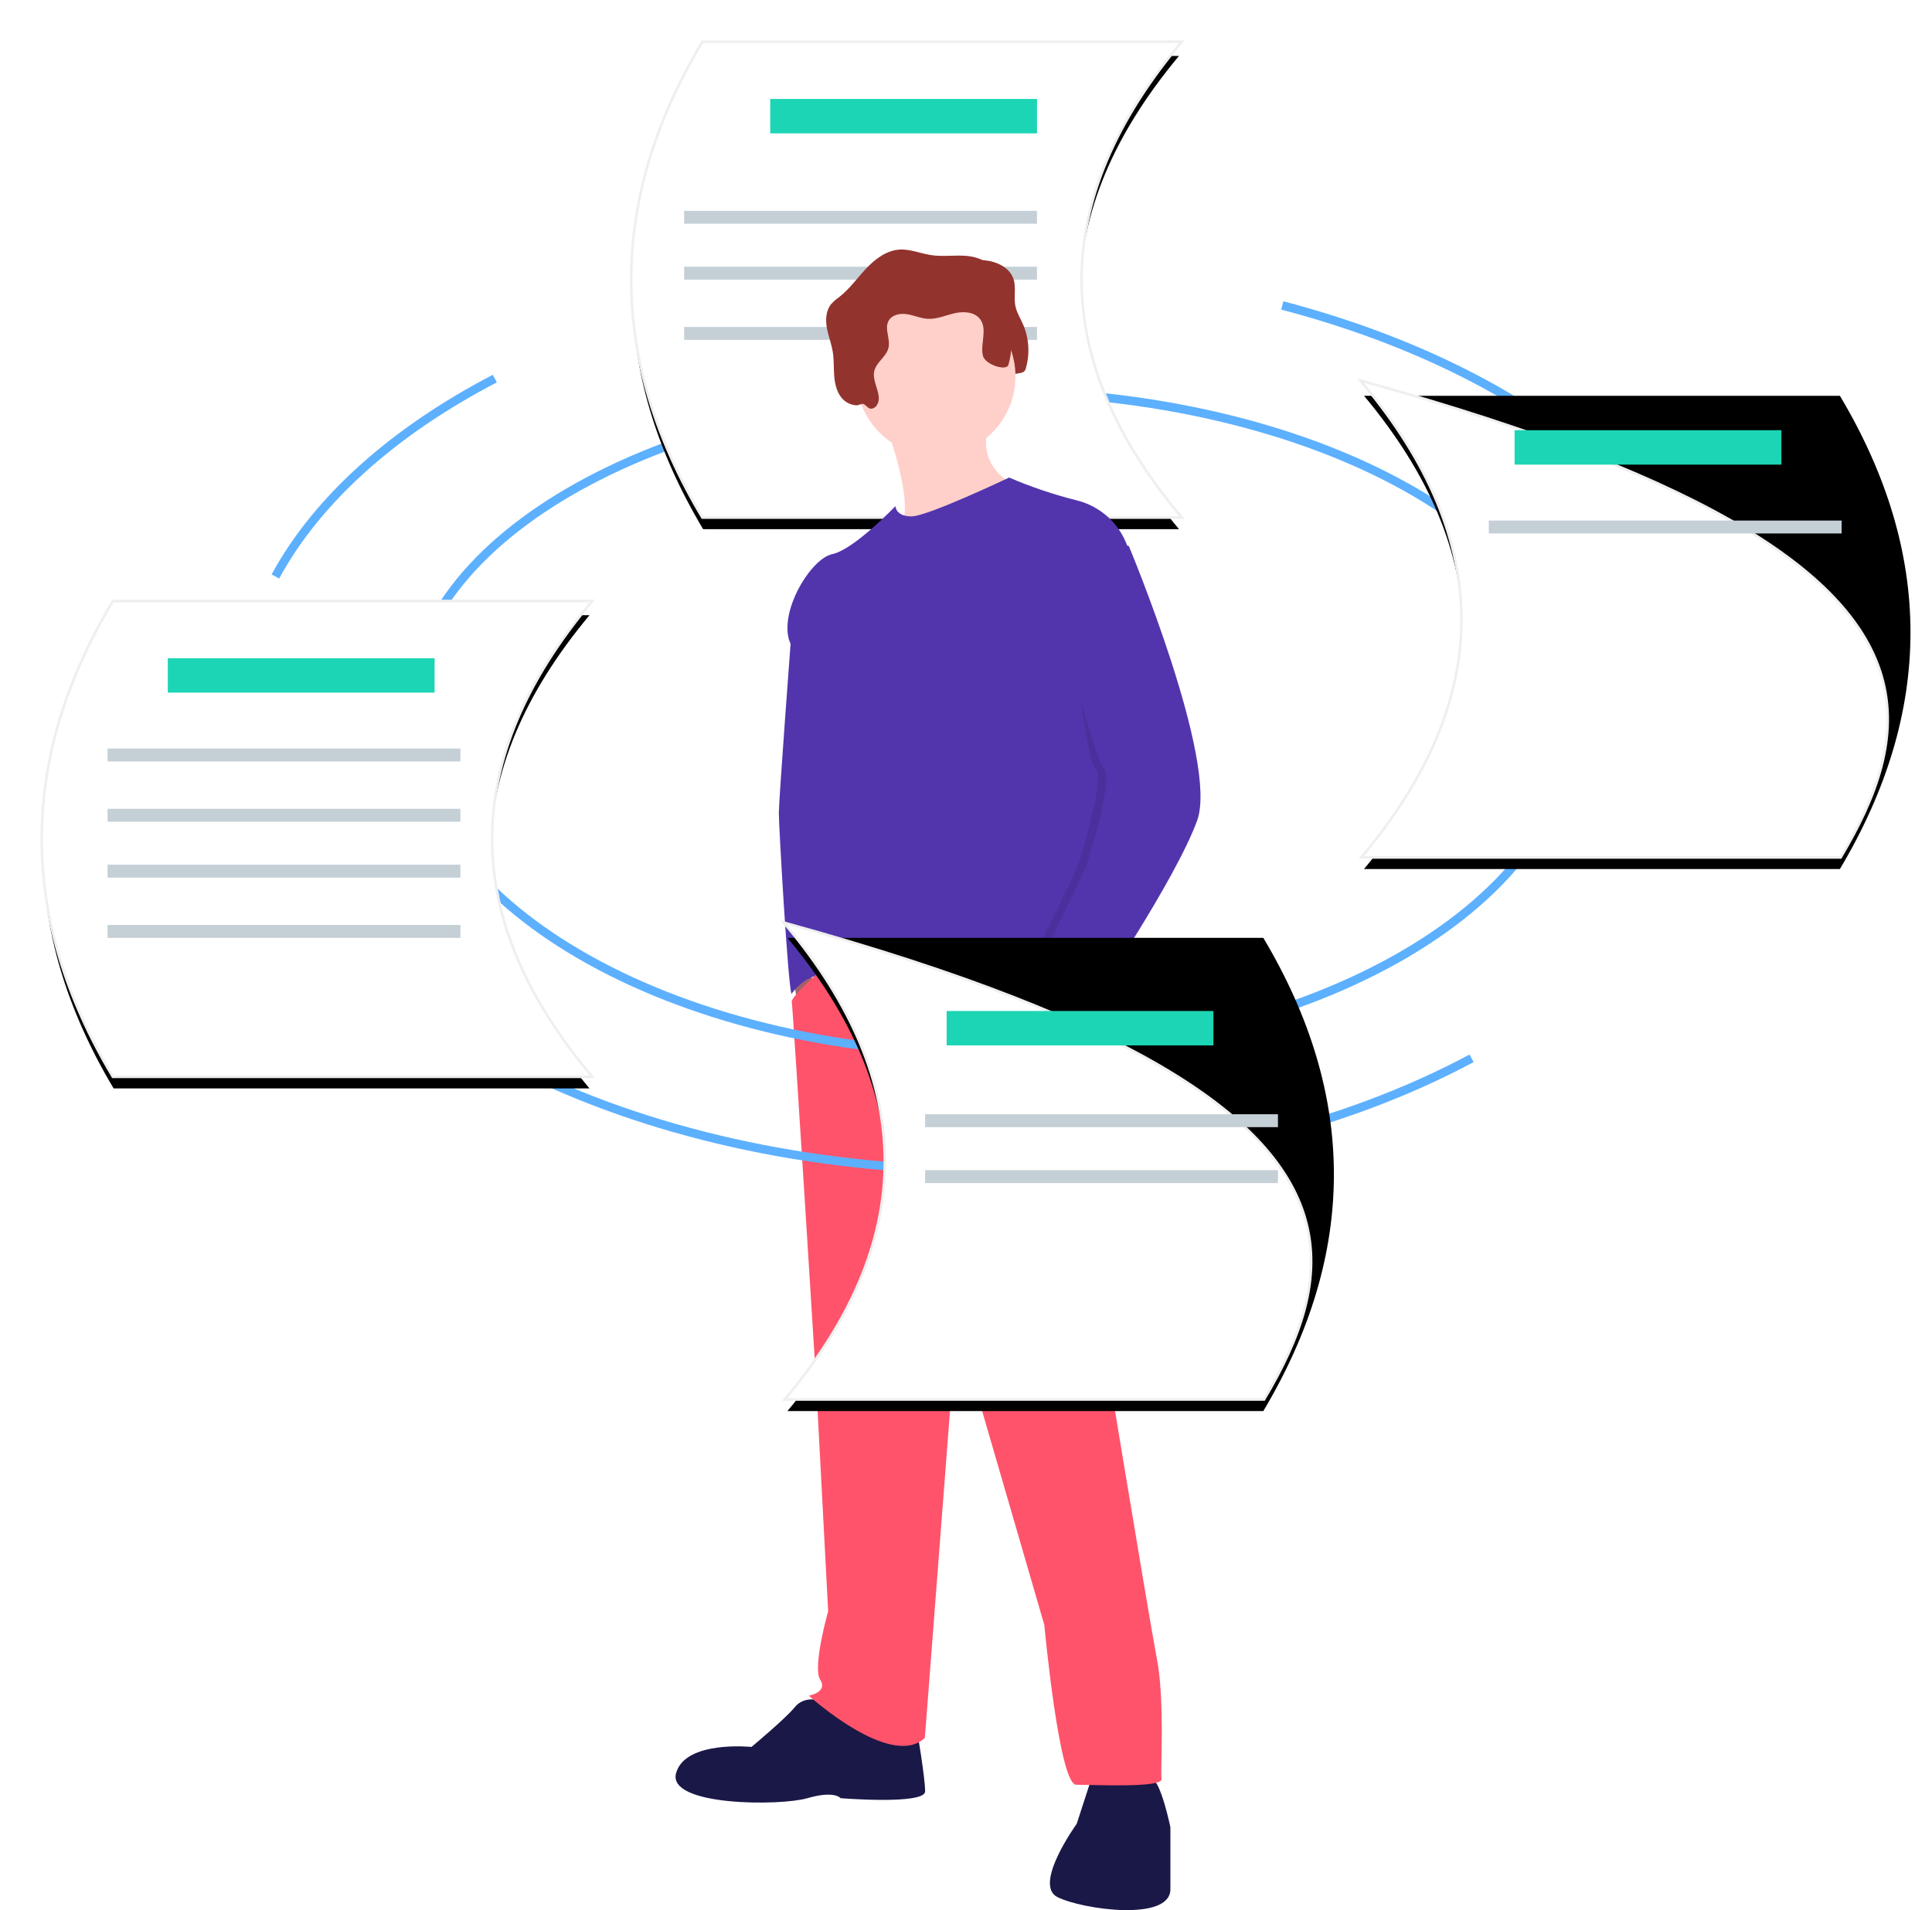 <?xml version="1.0" encoding="UTF-8"?> <svg xmlns="http://www.w3.org/2000/svg" xmlns:xlink="http://www.w3.org/1999/xlink" width="449px" height="444px" viewBox="0 0 449 444"><!-- Generator: Sketch 64 (93537) - https://sketch.com --><title>Track your journey </title><desc>Created with Sketch.</desc><defs><path d="M264,110 L153.405,110 C131.532,73.333 131.532,36.667 153.405,0 L264,0 C233.415,36.667 233.415,73.333 264,110 Z" id="path-1"></path><filter x="-12.7%" y="-13.7%" width="125.9%" height="129.3%" id="filter-2"><feMorphology radius="0.603" operator="dilate" in="SourceAlpha" result="shadowSpreadOuter1"></feMorphology><feOffset dx="0" dy="1" in="shadowSpreadOuter1" result="shadowOffsetOuter1"></feOffset><feGaussianBlur stdDeviation="5" in="shadowOffsetOuter1" result="shadowBlurOuter1"></feGaussianBlur><feComposite in="shadowBlurOuter1" in2="SourceAlpha" operator="out" result="shadowBlurOuter1"></feComposite><feColorMatrix values="0 0 0 0 0.125 0 0 0 0 0.125 0 0 0 0 0.125 0 0 0 0.16 0" type="matrix" in="shadowBlurOuter1" result="shadowMatrixOuter1"></feColorMatrix><feMorphology radius="0.603" operator="dilate" in="SourceAlpha" result="shadowSpreadOuter2"></feMorphology><feOffset dx="0" dy="2" in="shadowSpreadOuter2" result="shadowOffsetOuter2"></feOffset><feGaussianBlur stdDeviation="2" in="shadowOffsetOuter2" result="shadowBlurOuter2"></feGaussianBlur><feComposite in="shadowBlurOuter2" in2="SourceAlpha" operator="out" result="shadowBlurOuter2"></feComposite><feColorMatrix values="0 0 0 0 0 0 0 0 0 0 0 0 0 0 0 0 0 0 0.01 0" type="matrix" in="shadowBlurOuter2" result="shadowMatrixOuter2"></feColorMatrix><feMerge><feMergeNode in="shadowMatrixOuter1"></feMergeNode><feMergeNode in="shadowMatrixOuter2"></feMergeNode></feMerge></filter><path d="M173,315 L283.595,315 C305.468,278.333 305.468,241.667 283.595,205 L173,205 C203.585,241.667 203.585,278.333 173,315 Z" id="path-3"></path><filter x="-13.5%" y="-14.2%" width="121.8%" height="129.7%" id="filter-4"><feMorphology radius="0.603" operator="dilate" in="SourceAlpha" result="shadowSpreadOuter1"></feMorphology><feOffset dx="0" dy="1" in="shadowSpreadOuter1" result="shadowOffsetOuter1"></feOffset><feGaussianBlur stdDeviation="5" in="shadowOffsetOuter1" result="shadowBlurOuter1"></feGaussianBlur><feComposite in="shadowBlurOuter1" in2="SourceAlpha" operator="out" result="shadowBlurOuter1"></feComposite><feColorMatrix values="0 0 0 0 0.125 0 0 0 0 0.125 0 0 0 0 0.125 0 0 0 0.16 0" type="matrix" in="shadowBlurOuter1" result="shadowMatrixOuter1"></feColorMatrix><feMorphology radius="0.603" operator="dilate" in="SourceAlpha" result="shadowSpreadOuter2"></feMorphology><feOffset dx="0" dy="2" in="shadowSpreadOuter2" result="shadowOffsetOuter2"></feOffset><feGaussianBlur stdDeviation="2" in="shadowOffsetOuter2" result="shadowBlurOuter2"></feGaussianBlur><feComposite in="shadowBlurOuter2" in2="SourceAlpha" operator="out" result="shadowBlurOuter2"></feComposite><feColorMatrix values="0 0 0 0 0 0 0 0 0 0 0 0 0 0 0 0 0 0 0.01 0" type="matrix" in="shadowBlurOuter2" result="shadowMatrixOuter2"></feColorMatrix><feMerge><feMergeNode in="shadowMatrixOuter1"></feMergeNode><feMergeNode in="shadowMatrixOuter2"></feMergeNode></feMerge></filter><path d="M127,240 L16.405,240 C-5.468,203.333 -5.468,166.667 16.405,130 L127,130 C96.415,166.667 96.415,203.333 127,240 Z" id="path-5"></path><filter x="-12.7%" y="-13.7%" width="125.9%" height="129.3%" id="filter-6"><feMorphology radius="0.603" operator="dilate" in="SourceAlpha" result="shadowSpreadOuter1"></feMorphology><feOffset dx="0" dy="1" in="shadowSpreadOuter1" result="shadowOffsetOuter1"></feOffset><feGaussianBlur stdDeviation="5" in="shadowOffsetOuter1" result="shadowBlurOuter1"></feGaussianBlur><feComposite in="shadowBlurOuter1" in2="SourceAlpha" operator="out" result="shadowBlurOuter1"></feComposite><feColorMatrix values="0 0 0 0 0.125 0 0 0 0 0.125 0 0 0 0 0.125 0 0 0 0.16 0" type="matrix" in="shadowBlurOuter1" result="shadowMatrixOuter1"></feColorMatrix><feMorphology radius="0.603" operator="dilate" in="SourceAlpha" result="shadowSpreadOuter2"></feMorphology><feOffset dx="0" dy="2" in="shadowSpreadOuter2" result="shadowOffsetOuter2"></feOffset><feGaussianBlur stdDeviation="2" in="shadowOffsetOuter2" result="shadowBlurOuter2"></feGaussianBlur><feComposite in="shadowBlurOuter2" in2="SourceAlpha" operator="out" result="shadowBlurOuter2"></feComposite><feColorMatrix values="0 0 0 0 0 0 0 0 0 0 0 0 0 0 0 0 0 0 0.01 0" type="matrix" in="shadowBlurOuter2" result="shadowMatrixOuter2"></feColorMatrix><feMerge><feMergeNode in="shadowMatrixOuter1"></feMergeNode><feMergeNode in="shadowMatrixOuter2"></feMergeNode></feMerge></filter><path d="M307,189 L417.595,189 C439.468,152.333 439.468,115.667 417.595,79 L307,79 C337.585,115.667 337.585,152.333 307,189 Z" id="path-7"></path><filter x="-13.5%" y="-14.2%" width="121.8%" height="129.7%" id="filter-8"><feMorphology radius="0.603" operator="dilate" in="SourceAlpha" result="shadowSpreadOuter1"></feMorphology><feOffset dx="0" dy="1" in="shadowSpreadOuter1" result="shadowOffsetOuter1"></feOffset><feGaussianBlur stdDeviation="5" in="shadowOffsetOuter1" result="shadowBlurOuter1"></feGaussianBlur><feComposite in="shadowBlurOuter1" in2="SourceAlpha" operator="out" result="shadowBlurOuter1"></feComposite><feColorMatrix values="0 0 0 0 0.125 0 0 0 0 0.125 0 0 0 0 0.125 0 0 0 0.16 0" type="matrix" in="shadowBlurOuter1" result="shadowMatrixOuter1"></feColorMatrix><feMorphology radius="0.603" operator="dilate" in="SourceAlpha" result="shadowSpreadOuter2"></feMorphology><feOffset dx="0" dy="2" in="shadowSpreadOuter2" result="shadowOffsetOuter2"></feOffset><feGaussianBlur stdDeviation="2" in="shadowOffsetOuter2" result="shadowBlurOuter2"></feGaussianBlur><feComposite in="shadowBlurOuter2" in2="SourceAlpha" operator="out" result="shadowBlurOuter2"></feComposite><feColorMatrix values="0 0 0 0 0 0 0 0 0 0 0 0 0 0 0 0 0 0 0.01 0" type="matrix" in="shadowBlurOuter2" result="shadowMatrixOuter2"></feColorMatrix><feMerge><feMergeNode in="shadowMatrixOuter1"></feMergeNode><feMergeNode in="shadowMatrixOuter2"></feMergeNode></feMerge></filter></defs><g id="Page-1" stroke="none" stroke-width="1" fill="none" fill-rule="evenodd"><g id="Track-your-journey-" transform="translate(10, 10)"><path d="M85,156 C85,114.579 145.665,81 220.5,81 C295.335,81 356,114.579 356,156" id="Path" stroke="#5DB0FE" stroke-width="2"></path><g id="Path"><use fill="black" fill-opacity="1" filter="url(#filter-2)" xlink:href="#path-1"></use><path stroke="#EFEFEF" stroke-width="0.603" d="M264.646,-0.301 L153.234,-0.301 C142.208,18.132 136.699,36.567 136.699,55 C136.699,73.433 142.208,91.868 153.234,110.301 L264.646,110.301 C249.131,91.868 241.363,73.436 241.363,55 C241.363,36.564 249.131,18.132 264.646,-0.301 Z" fill="#FFFFFF" fill-rule="evenodd"></path></g><rect id="Rectangle" fill="#1CD5B5" fill-rule="nonzero" x="169" y="13" width="62" height="8"></rect><rect id="Rectangle" fill="#C5CFD6" fill-rule="nonzero" x="149" y="39" width="82" height="3"></rect><rect id="Rectangle" fill="#C5CFD6" fill-rule="nonzero" x="149" y="52" width="82" height="3"></rect><rect id="Rectangle" fill="#C5CFD6" fill-rule="nonzero" x="149" y="66" width="82" height="3"></rect><path d="M196.023,85.906 C196.661,86.201 197.428,85.761 197.804,85.162 C199.236,82.881 196.6,79.94 197.171,77.301 C197.628,75.186 200.005,73.932 200.49,71.824 C200.963,69.776 199.508,67.467 200.491,65.614 C201.261,64.162 203.186,63.78 204.796,64.035 C206.406,64.289 207.934,65.005 209.561,65.105 C211.728,65.238 213.794,64.274 215.914,63.796 C218.033,63.318 220.618,63.505 221.865,65.302 C223.466,67.61 221.842,70.824 222.399,73.586 C222.842,75.779 224.658,77.595 224.697,79.833 C224.711,80.629 222.642,79.988 222.752,80.776 C222.862,81.563 221.885,80.87 222.666,80.776 C223.321,80.614 223.797,80.042 223.842,79.362 C223.935,78.706 225.155,78.487 225.141,77.824 C225.108,76.271 227.885,77.318 228.343,75.835 C229.394,72.378 229.179,68.654 227.735,65.344 C227.112,63.932 226.263,62.594 225.963,61.078 C225.555,59.019 226.197,56.808 225.524,54.821 C224.617,52.143 221.616,50.778 218.83,50.501 C216.044,50.224 213.213,50.72 210.443,50.311 C207.961,49.945 205.559,48.858 203.056,49.015 C200.053,49.205 197.439,51.161 195.357,53.358 C193.275,55.554 191.509,58.081 189.145,59.962 C188.421,60.466 187.753,61.047 187.153,61.696 C185.948,63.18 185.826,65.293 186.161,67.183 C186.496,69.072 187.225,70.874 187.533,72.768 C187.822,74.548 187.733,76.366 187.858,78.165 C187.982,79.965 188.352,81.818 189.423,83.26 C190.293,84.454 191.659,85.175 193.125,85.215 C193.626,85.227 194.049,84.771 194.555,84.89 C195.187,85.038 195.462,85.646 196.023,85.906 Z" id="Path" fill="#93332D" fill-rule="nonzero"></path><polygon id="Path" fill="#A0616A" fill-rule="nonzero" points="174 215.354 176 227 180 221.854 177.714 214"></polygon><path d="M176.91,129 L173.949,136.724 C173.949,136.724 171,176.064 171,178.988 C171,181.913 173.149,219.405 173.955,221 C173.955,221 177.448,215.948 182.015,216.746 C186.582,217.543 184.701,203.451 184.701,203.451 L189,168.619 L188.194,151.069 L176.91,129 Z" id="Path" fill="#5235AD" fill-rule="nonzero"></path><path d="M176.91,129 L173.949,136.724 C173.949,136.724 171,176.064 171,178.988 C171,181.913 173.149,219.405 173.955,221 C173.955,221 177.448,215.948 182.015,216.746 C186.582,217.543 184.701,203.451 184.701,203.451 L189,168.619 L188.194,151.069 L176.91,129 Z" id="Path" fill="#5235AD" fill-rule="nonzero" opacity="0.1"></path><path d="M195,86.44 C195,86.44 203.8,108.793 198.733,113.051 C193.667,117.308 227,105.866 227,105.866 L226.2,102.939 C226.2,102.939 215.267,98.681 220.6,86.44 C225.933,74.2 195,86.44 195,86.44 Z" id="Path" fill="#FFD0CA" fill-rule="nonzero"></path><path d="M195,86.44 C195,86.44 203.8,108.793 198.733,113.051 C193.667,117.308 227,105.866 227,105.866 L226.2,102.939 C226.2,102.939 215.267,98.681 220.6,86.44 C225.933,74.2 195,86.44 195,86.44 Z" id="Path" fill="#FFD0CA" fill-rule="nonzero" opacity="0.1"></path><path d="M180.574,385.209 C180.574,385.209 176.857,384.15 174.733,386.798 C172.609,389.446 164.645,396.065 164.645,396.065 C164.645,396.065 149.246,394.476 147.122,402.155 C144.998,409.833 171.282,409.833 177.654,407.98 C184.026,406.127 185.353,407.98 185.353,407.98 C185.353,407.98 205,409.569 205,406.391 C205,403.214 203.142,392.358 203.142,392.358 L180.574,385.209 Z" id="Path" fill="#191847" fill-rule="nonzero"></path><path d="M243.635,403.466 L240.225,413.946 C240.225,413.946 229.993,428.095 235.765,430.977 C241.537,433.859 262,436.741 262,429.143 L262,414.732 C262,414.732 259.901,404.514 257.802,403.466 C255.704,402.418 243.635,403.466 243.635,403.466 Z" id="Path" fill="#191847" fill-rule="nonzero"></path><path d="M184.888,211.773 C184.888,211.773 173.74,221.494 174.005,222.821 C174.269,224.147 179.557,309.326 179.557,309.326 L182.465,364.52 C182.465,364.52 178.764,377.522 180.615,380.441 C182.465,383.36 177.971,384.156 177.971,384.156 C177.971,384.156 197.007,401.404 204.939,393.974 L212.342,297.651 L232.701,367.704 C232.701,367.704 236.138,404.854 240.104,404.854 C244.07,404.854 260.198,405.65 259.934,403.527 C259.669,401.404 260.727,385.218 258.876,375.665 C257.026,366.112 244.599,290.486 244.599,290.486 C244.599,290.486 243.53,225.653 246.312,219.593 C249.094,213.533 244.863,207.165 244.863,207.165 L226.355,200 L204.146,202.654 L184.888,211.773 Z" id="Path" fill="#FF536B" fill-rule="nonzero"></path><circle id="Oval" fill="#FFD0CA" fill-rule="nonzero" cx="207.5" cy="77.5" r="18.5"></circle><path d="M252,116.939 C250.126,111.66 245.717,107.669 240.261,106.313 C234.879,104.965 229.615,103.188 224.519,101 C224.519,101 205.576,110.032 201.841,110.032 C198.105,110.032 198.105,107.641 198.105,107.641 C198.105,107.641 188.5,117.737 183.431,118.799 C178.362,119.862 170.891,132.348 173.559,139.255 C175.371,143.683 177.995,147.737 181.297,151.209 C181.297,151.209 180.229,188.402 183.698,195.309 C183.698,195.309 175.16,211.514 183.164,212.577 C191.168,213.639 221.851,209.92 227.187,213.639 C232.523,217.359 242.395,212.842 243.729,217.89 C245.063,222.937 247.998,224 247.998,224 C247.998,224 252.534,216.827 249.866,212.577 C247.198,208.326 252,116.939 252,116.939 Z" id="Path" fill="#5235AD" fill-rule="nonzero"></path><path d="M232.381,217 L228,219.674 C228,219.674 232.655,235.45 234.572,235.985 C236.488,236.52 241,222.495 241,222.495 L232.381,217 Z" id="Path" fill="#A0616A" fill-rule="nonzero"></path><path d="M192.023,84.906 C192.661,85.201 193.428,84.761 193.804,84.162 C195.236,81.881 192.6,78.94 193.171,76.301 C193.628,74.186 196.005,72.932 196.49,70.824 C196.963,68.776 195.508,66.467 196.491,64.614 C197.261,63.162 199.186,62.78 200.796,63.035 C202.406,63.289 203.934,64.005 205.561,64.105 C207.728,64.238 209.794,63.274 211.914,62.796 C214.033,62.318 216.618,62.505 217.865,64.302 C219.466,66.61 217.842,69.824 218.399,72.586 C218.842,74.779 223.885,76.319 224.343,74.835 C225.394,71.378 225.179,67.654 223.735,64.344 C223.112,62.932 222.264,61.594 221.963,60.078 C221.555,58.019 222.197,55.808 221.524,53.821 C220.617,51.143 217.616,49.778 214.83,49.501 C212.044,49.224 209.213,49.72 206.443,49.311 C203.961,48.945 201.559,47.858 199.056,48.015 C196.053,48.205 193.439,50.161 191.357,52.358 C189.275,54.554 187.509,57.081 185.145,58.962 C184.421,59.466 183.753,60.047 183.153,60.696 C181.948,62.18 181.826,64.293 182.161,66.183 C182.496,68.072 183.225,69.874 183.533,71.768 C183.822,73.548 183.733,75.366 183.858,77.165 C183.982,78.965 184.352,80.818 185.423,82.26 C186.293,83.454 187.659,84.175 189.125,84.215 C189.626,84.227 190.049,83.771 190.555,83.89 C191.187,84.038 191.462,84.646 192.023,84.906 Z" id="Path" fill="#93332D" fill-rule="nonzero"></path><path d="M241.743,121.649 L250.343,117 C250.343,117 271.247,166.945 266.219,180.759 C261.192,194.574 241.875,223 241.875,223 C241.875,223 226.528,219.812 228.115,216.624 C229.703,213.436 240.023,192.98 240.817,190.323 C241.61,187.667 246.903,170.398 244.521,168.539 C242.14,166.679 237.509,123.509 237.509,123.509 L241.743,121.649 Z" id="Path" fill="#000000" fill-rule="nonzero" opacity="0.1"></path><path d="M241.758,114 L252.343,116.924 C252.343,116.924 273.247,166.905 268.219,180.729 C263.192,194.554 243.875,223 243.875,223 C243.875,223 228.528,219.81 230.115,216.62 C231.703,213.429 242.023,192.959 242.817,190.3 C243.61,187.641 248.903,170.361 246.521,168.5 C244.14,166.639 232.761,120.646 232.761,120.646 L241.758,114 Z" id="Path" fill="#5235AD" fill-rule="nonzero"></path><path d="M356,156 C356,199.631 295.335,235 220.5,235 C145.665,235 85,199.63 85,156" id="Path" stroke="#5DB0FE" stroke-width="2"></path><path d="M332,236 C301.751,252.198 262.282,262 219.107,262 C177.711,262 139.722,252.989 110,237.97" id="Path" stroke="#5DB0FE" stroke-width="2"></path><path d="M288,61 C345.917,76.198 387.164,109.627 391,149" id="Path" stroke="#5DB0FE" stroke-width="2"></path><path d="M54,124 C63.769,106.004 81.617,90.167 105,78" id="Path" stroke="#5DB0FE" stroke-width="2"></path><g id="Path"><use fill="black" fill-opacity="1" filter="url(#filter-4)" xlink:href="#path-3"></use><path stroke="#EFEFEF" stroke-width="0.603" d="M172.768,205.193 C188.007,223.462 195.637,241.729 195.637,260 C195.637,278.436 187.869,296.868 172.354,315.301 L283.766,315.301 C292.191,301.216 297.402,287.131 293.257,273.052 C286.559,250.296 255.346,227.48 173.08,204.709 C172.774,204.625 172.468,204.54 172.163,204.456 C172.355,204.699 172.562,204.946 172.768,205.193 Z" fill="#FFFFFF" fill-rule="evenodd"></path></g><rect id="Rectangle" fill="#1CD5B5" fill-rule="nonzero" x="210" y="225" width="62" height="8"></rect><rect id="Rectangle" fill="#C5CFD6" fill-rule="nonzero" x="205" y="249" width="82" height="3"></rect><rect id="Rectangle" fill="#C5CFD6" fill-rule="nonzero" x="205" y="262" width="82" height="3"></rect><g id="Path"><use fill="black" fill-opacity="1" filter="url(#filter-6)" xlink:href="#path-5"></use><path stroke="#EFEFEF" stroke-width="0.603" d="M127.646,129.699 L16.234,129.699 C5.208,148.132 -0.301,166.567 -0.301,185 C-0.301,203.433 5.208,221.868 16.234,240.301 L127.646,240.301 C112.131,221.868 104.363,203.436 104.363,185 C104.363,166.564 112.131,148.132 127.646,129.699 Z" fill="#FFFFFF" fill-rule="evenodd"></path></g><rect id="Rectangle" fill="#1CD5B5" fill-rule="nonzero" x="29" y="143" width="62" height="8"></rect><rect id="Rectangle" fill="#C5CFD6" fill-rule="nonzero" x="15" y="164" width="82" height="3"></rect><rect id="Rectangle" fill="#C5CFD6" fill-rule="nonzero" x="15" y="178" width="82" height="3"></rect><rect id="Rectangle" fill="#C5CFD6" fill-rule="nonzero" x="15" y="191" width="82" height="3"></rect><rect id="Rectangle" fill="#C5CFD6" fill-rule="nonzero" x="15" y="205" width="82" height="3"></rect><g id="Path"><use fill="black" fill-opacity="1" filter="url(#filter-8)" xlink:href="#path-7"></use><path stroke="#EFEFEF" stroke-width="0.603" d="M306.768,79.193 C322.007,97.462 329.637,115.729 329.637,134 C329.637,152.436 321.869,170.868 306.354,189.301 L417.766,189.301 C426.191,175.216 431.402,161.131 427.257,147.052 C420.559,124.296 389.346,101.48 307.08,78.709 C306.774,78.625 306.468,78.54 306.163,78.456 C306.355,78.699 306.562,78.946 306.768,79.193 Z" fill="#FFFFFF" fill-rule="evenodd"></path></g><rect id="Rectangle" fill="#1CD5B5" fill-rule="nonzero" x="342" y="90" width="62" height="8"></rect><rect id="Rectangle" fill="#C5CFD6" fill-rule="nonzero" x="336" y="111" width="82" height="3"></rect></g></g></svg> 